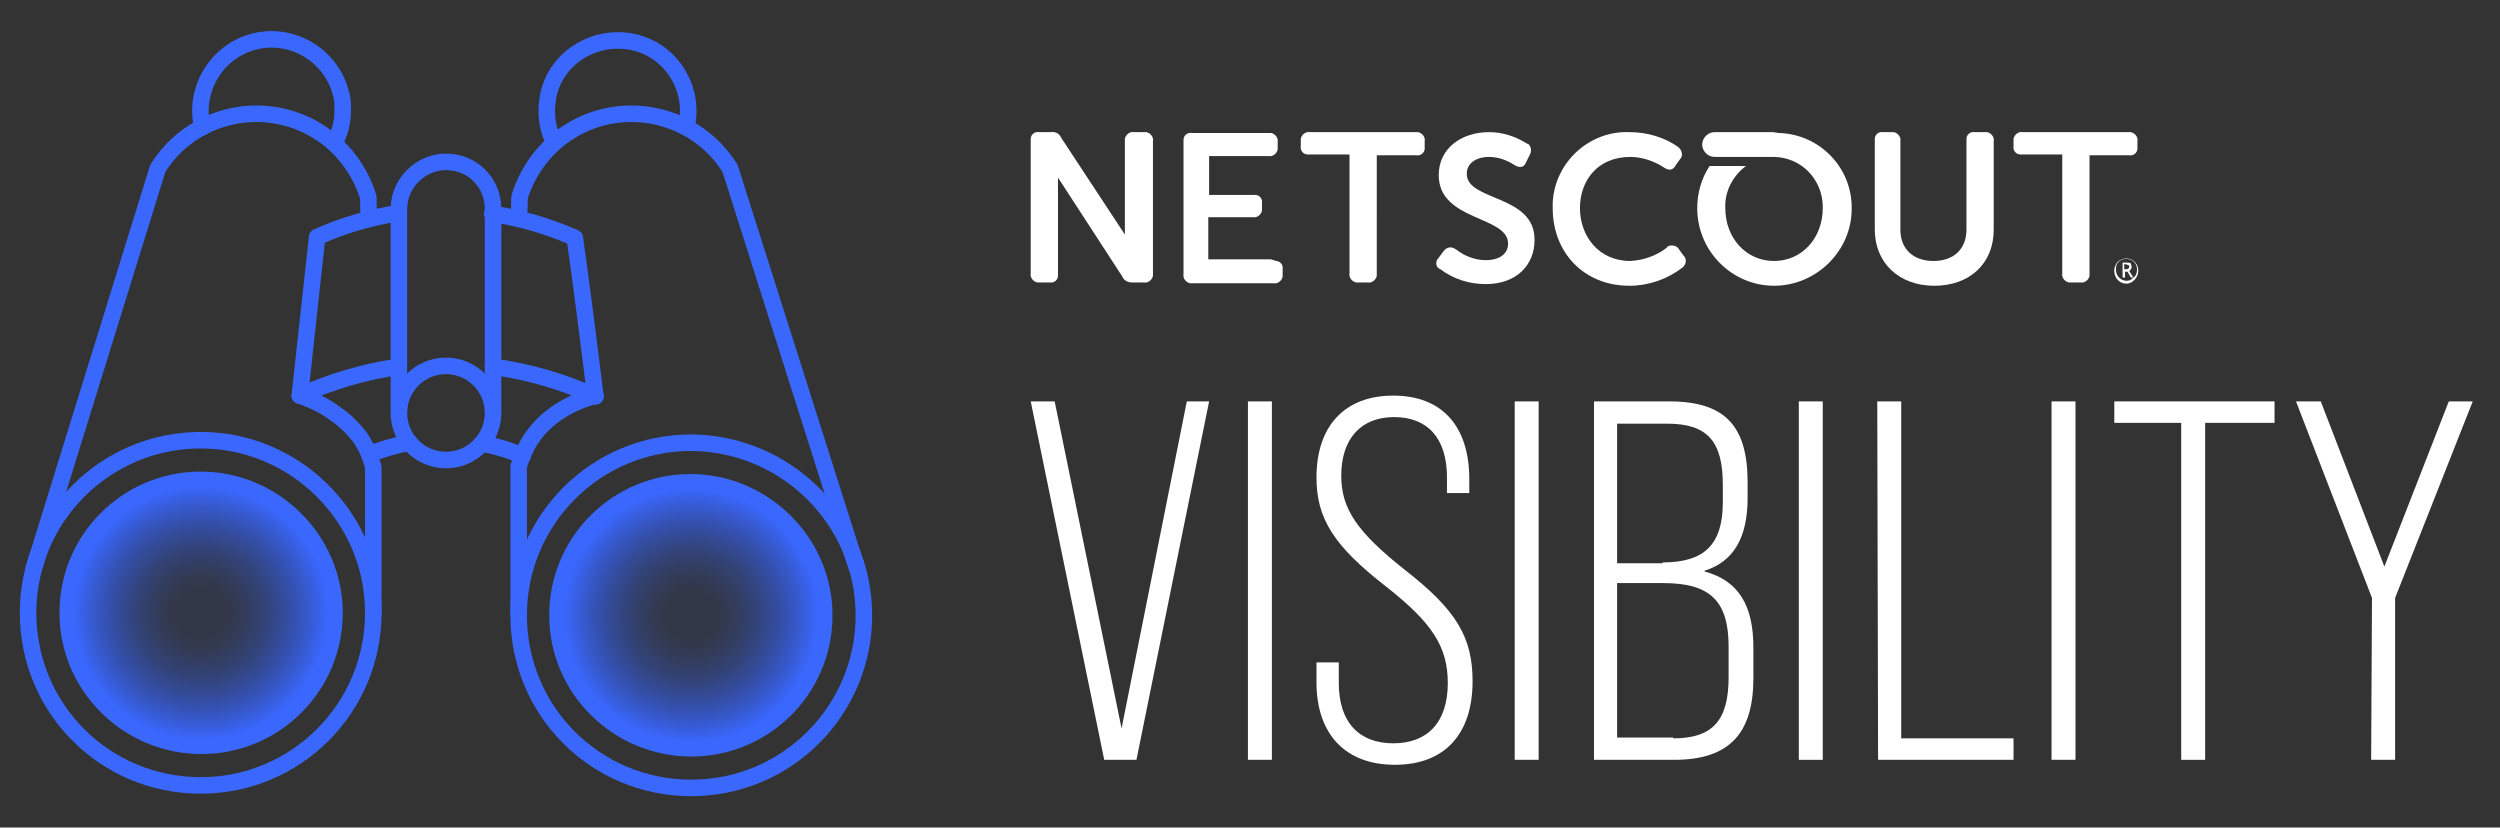 <?xml version="1.0" encoding="UTF-8"?>
<!-- Generator: Adobe Illustrator 27.3.1, SVG Export Plug-In . SVG Version: 6.00 Build 0)  -->
<svg xmlns="http://www.w3.org/2000/svg" xmlns:xlink="http://www.w3.org/1999/xlink" version="1.1" id="Layer_1" x="0px" y="0px" viewBox="0 0 302.7 100.2" style="enable-background:new 0 0 302.7 100.2;" xml:space="preserve">
<rect x="0" y="0" width="302.7" height="100.2" fill="#333333" stroke="none"/>
<style type="text/css">
	.st0{fill:none;stroke:#3A68FF;stroke-width:2;stroke-linecap:round;stroke-linejoin:round;}
	.st1{fill:url(#Path_21721_00000096767172372289728480000000153516870251887779_);}
	.st2{fill:url(#Path_21721-2_00000150096183414132739540000007695929216915158193_);}
	.st3{fill:#FFFFFF;}
</style>
<g id="Group_22178">
	<path id="Path_21720" class="st0" d="M45.2,74.2c0,11.5-9.3,20.9-20.9,20.9S3.4,85.8,3.4,74.2s9.4-20.9,20.9-20.9   S45.2,62.7,45.2,74.2z"></path>
	
		<radialGradient id="Path_21721_00000067196247740974468590000008489758145575333001_" cx="24.32" cy="27.75" r="17.14" gradientTransform="matrix(1 0 0 -1 0 102)" gradientUnits="userSpaceOnUse">
		<stop offset="0.16" style="stop-color:#3060FF;stop-opacity:0.1"></stop>
		<stop offset="0.23" style="stop-color:#3060FF;stop-opacity:0.13"></stop>
		<stop offset="0.33" style="stop-color:#3160FF;stop-opacity:0.21"></stop>
		<stop offset="0.46" style="stop-color:#3262FF;stop-opacity:0.34"></stop>
		<stop offset="0.6" style="stop-color:#3463FF;stop-opacity:0.52"></stop>
		<stop offset="0.75" style="stop-color:#3765FF;stop-opacity:0.74"></stop>
		<stop offset="0.9" style="stop-color:#3A68FF"></stop>
	</radialGradient>
	<path id="Path_21721" style="fill:url(#Path_21721_00000067196247740974468590000008489758145575333001_);" d="M41.5,74.2   c0,9.5-7.7,17.1-17.1,17.1S7.2,83.7,7.2,74.2s7.7-17.1,17.1-17.1S41.5,64.8,41.5,74.2L41.5,74.2z"></path>
	<path id="Path_21722" class="st0" d="M104.6,74.5c0,11.5-9.3,20.9-20.9,20.9s-20.9-9.3-20.9-20.9c0-11.5,9.3-20.9,20.9-20.9   C95.2,53.7,104.6,63,104.6,74.5L104.6,74.5L104.6,74.5z"></path>
	<circle id="Ellipse_22" class="st0" cx="54" cy="50" r="5.7"></circle>
	<path id="Path_21724" class="st0" d="M48.3,25.3c0-3.1,2.6-5.7,5.7-5.7c3.2,0,5.7,2.5,5.7,5.7"></path>
	<path id="Path_21725" class="st0" d="M4.1,68.8c5-16.1,10-32.3,15-48.4c4.1-6.6,12.8-8.6,19.4-4.5c2.9,1.8,5.1,4.7,6.1,8   c0,0.9,0,1.8,0.1,2.6"></path>
	<path id="Path_21726" class="st0" d="M24.5,15.4c-1.1-4.6,1.8-9.3,6.4-10.4c4.6-1.1,9.3,1.8,10.4,6.4c0.2,0.6,0.2,1.3,0.2,1.9   c0,1.1-0.2,2.3-0.7,3.4"></path>
	<path id="Path_21727" class="st0" d="M72.1,47.9c-1.5,0.4-6,1.8-8.3,6.1c-0.4,0.8-0.8,1.7-1,2.5v17.7"></path>
	<line id="Line_520" class="st0" x1="48.3" y1="25.6" x2="48.3" y2="49.6"></line>
	<line id="Line_521" class="st0" x1="59.7" y1="25.6" x2="59.7" y2="49.6"></line>
	<path id="Path_21728" class="st0" d="M59.7,44.4c4.3,0.6,8.5,1.8,12.4,3.6c-0.8-6.4-1.6-12.8-2.5-19.2c-3.2-1.4-6.5-2.4-10-2.9"></path>
	<path id="Path_21729" class="st0" d="M48.3,25.8c-3.4,0.5-6.8,1.5-9.9,2.9c-0.7,6.4-1.4,12.8-2.1,19.2c3.8-1.7,7.8-2.9,12-3.5"></path>
	<path id="Path_21730" class="st0" d="M36.3,47.9c1.5,0.5,3,1.2,4.3,2.2c1.2,0.8,2.2,1.8,3.1,3c0.7,1.1,1.2,2.2,1.5,3.5v17.7"></path>
	<path id="Path_21731" class="st0" d="M58.3,53.7c1.7,0.3,3.4,0.8,5,1.5"></path>
	<path id="Path_21732" class="st0" d="M44.7,55c1.6-0.6,3.2-1.1,4.9-1.4"></path>
	<path id="Path_21733" class="st0" d="M103.7,68.6L88.4,20.4c-4.1-6.6-12.8-8.6-19.4-4.5c-2.9,1.8-5.1,4.7-6.1,8   c0,0.9,0,1.4-0.1,2.3"></path>
	<path id="Path_21734" class="st0" d="M83.1,15.4c1.1-4.6-1.8-9.3-6.4-10.3s-9.3,1.8-10.3,6.4c-0.1,0.6-0.2,1.2-0.2,1.9   c0,1.1,0.2,2.3,0.7,3.4"></path>
	
		<radialGradient id="Path_21721-2_00000048486327558236621840000004774243353048713128_" cx="83.68" cy="27.46" r="17.14" gradientTransform="matrix(1 0 0 -1 0 102)" gradientUnits="userSpaceOnUse">
		<stop offset="0.16" style="stop-color:#3060FF;stop-opacity:0.1"></stop>
		<stop offset="0.23" style="stop-color:#3060FF;stop-opacity:0.13"></stop>
		<stop offset="0.33" style="stop-color:#3160FF;stop-opacity:0.21"></stop>
		<stop offset="0.46" style="stop-color:#3262FF;stop-opacity:0.34"></stop>
		<stop offset="0.6" style="stop-color:#3463FF;stop-opacity:0.52"></stop>
		<stop offset="0.75" style="stop-color:#3765FF;stop-opacity:0.74"></stop>
		<stop offset="0.9" style="stop-color:#3A68FF"></stop>
	</radialGradient>
	<path id="Path_21721-2" style="fill:url(#Path_21721-2_00000048486327558236621840000004774243353048713128_);" d="M100.8,74.5   c0,9.5-7.7,17.1-17.1,17.1S66.5,84,66.5,74.5s7.7-17.1,17.1-17.1S100.8,65.1,100.8,74.5L100.8,74.5z"></path>
</g>
<g id="Group_22609">
	<path id="Path_19" class="st3" d="M138.4,16h-1.1c-0.5-0.1-1,0.3-1.1,0.8v11.6l-7.7-11.7c-0.2-0.5-0.7-0.8-1.3-0.7h-1.4   c-0.5-0.1-1,0.3-1,0.8v16.3c-0.1,0.5,0.3,1,0.8,1.1c0.1,0,0.2,0,0.3,0h1.2c0.5,0.1,1-0.3,1-0.8c0-0.1,0-0.2,0-0.3V21.5l7.8,12   c0.2,0.5,0.7,0.7,1.2,0.7h1.4c0.5,0.1,1-0.3,1.1-0.8c0-0.1,0-0.2,0-0.2V17.1c0.1-0.5-0.3-1-0.8-1.1L138.4,16L138.4,16L138.4,16z"></path>
	<path id="Path_20" class="st3" d="M153.9,31.4h-7.6v-5.1h5.4c0.5,0.1,1-0.3,1.1-0.8c0-0.1,0-0.2,0-0.2v-0.7c0.1-0.5-0.3-1-0.8-1   h-5.6v-4.7h7.2c0.5,0.1,1-0.3,1.1-0.8c0-0.1,0-0.1,0-0.2v-0.7c0.1-0.5-0.3-1-0.8-1.1h-9.6c-0.5-0.1-1,0.3-1,0.8v16.3   c-0.1,0.5,0.3,1,0.8,1.1c0.1,0,0.2,0,0.3,0h9.8c0.5,0.1,1-0.3,1.1-0.8c0-0.1,0-0.2,0-0.2v-0.7c0.1-0.5-0.3-1-0.8-1L153.9,31.4   L153.9,31.4L153.9,31.4z"></path>
	<path id="Path_21" class="st3" d="M171.5,16h-12.9c-0.5-0.1-1,0.3-1.1,0.8c0,0.1,0,0.2,0,0.2v0.7c-0.1,0.5,0.3,1,0.8,1   c0.1,0,0.2,0,0.3,0h4.8v14.4c-0.1,0.5,0.3,1,0.8,1.1c0.1,0,0.2,0,0.3,0h1.1c0.5,0.1,1-0.3,1.1-0.8c0-0.1,0-0.2,0-0.3V18.8h4.8   c0.5,0.1,1-0.3,1-0.8c0-0.1,0-0.2,0-0.2v-0.7c0.1-0.5-0.3-1-0.8-1.1C171.6,16,171.6,16,171.5,16L171.5,16L171.5,16z"></path>
	<path id="Path_22" class="st3" d="M177.6,21c0-1.2,1.1-2,2.7-2c1.1,0,2.2,0.4,3.1,1c0.5,0.3,1.1,0.4,1.4-0.4l0.4-0.8   c0.3-0.5,0.2-1.1-0.2-1.4c0,0-0.1,0-0.1,0c-1.4-0.9-3-1.4-4.6-1.4c-3.4,0-6.1,2-6.1,5.2c0,5.6,8.4,4.9,8.4,8.3c0,1.2-1,2-2.7,2   c-1.3,0-2.6-0.5-3.6-1.3c-0.6-0.4-1.1-0.3-1.5,0.2l-0.6,0.8c-0.4,0.4-0.4,1,0,1.3c0.1,0,0.1,0.1,0.2,0.1c1.6,1.2,3.5,1.8,5.5,1.8   c3.8,0,5.9-2.4,5.9-5.3C185.9,23.5,177.5,24.4,177.6,21L177.6,21L177.6,21z"></path>
	<path id="Path_23" class="st3" d="M240.3,16h-1.2c-0.5-0.1-1,0.3-1,0.8v11c0,2.4-1.6,3.8-4,3.8s-4-1.4-4-3.8V17.1   c0.1-0.5-0.3-1-0.8-1.1c-0.1,0-0.2,0-0.2,0H228c-0.5-0.1-1,0.3-1,0.8v11c0,4,2.9,6.8,7.2,6.8s7.2-2.7,7.2-6.8V17.1   c0.1-0.5-0.3-1-0.8-1.1C240.5,16,240.4,16,240.3,16L240.3,16L240.3,16z"></path>
	<path id="Path_24" class="st3" d="M257.8,16h-12.9c-0.5-0.1-1,0.3-1.1,0.8c0,0.1,0,0.2,0,0.2v0.7c-0.1,0.5,0.3,1,0.8,1   c0.1,0,0.2,0,0.3,0h4.8v14.4c-0.1,0.5,0.3,1,0.8,1.1c0.1,0,0.2,0,0.3,0h1.1c0.5,0.1,1-0.3,1.1-0.8c0-0.1,0-0.2,0-0.3V18.8h4.8   c0.5,0.1,1-0.3,1-0.8c0-0.1,0-0.2,0-0.2v-0.7c0.1-0.5-0.3-1-0.8-1.1C257.9,16,257.9,16,257.8,16L257.8,16L257.8,16z"></path>
	<path id="Path_25" class="st3" d="M214.7,16h-7.1c-0.8,0-1.5,0.7-1.5,1.5s0.7,1.5,1.5,1.5h7.1c3.3,0,5.9,2.6,6,5.9v0.3   c0,3.6-2.5,6.4-5.9,6.4s-5.9-2.8-5.9-6.4c-0.1-2,0.9-3.9,2.5-5.1h-4.4c-1,1.5-1.5,3.3-1.5,5.1c0,5.2,4.2,9.4,9.3,9.4   s9.4-4.2,9.4-9.3l0,0c0.1-5-3.9-9.1-8.9-9.2L214.7,16"></path>
	<path id="Path_26" class="st3" d="M203.3,30.2c-0.2-0.4-0.8-0.6-1.3-0.4c-0.1,0-0.1,0.1-0.2,0.2c-1.3,1-2.8,1.5-4.4,1.6   c-3.9,0-6.1-3.1-6.1-6.4s2.1-6.2,6.1-6.2c1.4,0,2.9,0.5,4.1,1.3c0.6,0.4,1.1,0.3,1.4-0.3l0.5-0.7c0.4-0.4,0.3-1-0.1-1.4   c0,0-0.1-0.1-0.1-0.1c-1.7-1.2-3.8-1.8-5.9-1.8c-4.9-0.2-9.1,3.7-9.3,8.6v0.6c0,5.3,3.7,9.4,9.3,9.4c2.3,0,4.6-0.8,6.4-2.2   c0.4-0.3,0.6-0.9,0.2-1.4c0,0-0.1-0.1-0.1-0.1L203.3,30.2L203.3,30.2L203.3,30.2z"></path>
	<g id="Group_20">
		<g id="Group_19">
			<path id="Path_27" class="st3" d="M256,32.7c0-0.3,0.1-0.5,0.2-0.7c0.1-0.2,0.3-0.4,0.5-0.5c0.7-0.4,1.6-0.2,2,0.5     c0.4,0.7,0.2,1.6-0.5,2.1s-1.6,0.2-2-0.5C256,33.2,256,33,256,32.7L256,32.7z M256.2,32.7c0,0.7,0.6,1.3,1.3,1.3     c0.2,0,0.5-0.1,0.6-0.2s0.4-0.3,0.5-0.5c0.2-0.4,0.2-0.9,0-1.3c-0.1-0.2-0.3-0.4-0.5-0.5c-0.4-0.2-0.9-0.2-1.3,0     c-0.2,0.1-0.4,0.3-0.5,0.5C256.2,32.2,256.2,32.4,256.2,32.7L256.2,32.7L256.2,32.7z M258.1,32.3c0,0.1,0,0.2-0.1,0.3     c-0.1,0.1-0.1,0.2-0.2,0.2l0.5,0.8h-0.3l-0.4-0.7h-0.3v0.7h-0.3v-1.8h0.5c0.2,0,0.4,0,0.5,0.1C258,32,258.1,32.2,258.1,32.3     L258.1,32.3L258.1,32.3z M257.2,32.6h0.2c0.1,0,0.2,0,0.3-0.1c0.1,0,0.1-0.1,0.1-0.2c0-0.1,0-0.2-0.1-0.2c-0.1,0-0.2-0.1-0.3-0.1     h-0.2L257.2,32.6L257.2,32.6z"></path>
		</g>
	</g>
</g>
<path class="st3" d="M124.8,48.6h2.9l8.1,39.6l7.9-39.6h2.7L137.6,92h-3.9L124.8,48.6z"></path>
<path class="st3" d="M151.1,48.6h2.9V92h-2.9V48.6z"></path>
<path class="st3" d="M159.4,82.6v-2.4h2.7v2.5c0,4.8,2.5,7.3,6.6,7.3s6.6-2.5,6.6-7.3c0-4.4-1.9-7.3-7.5-11.7  c-6.3-4.9-8.4-8.2-8.4-13.2c0-6.2,3.4-9.9,9.3-9.9s9.2,3.7,9.2,10.1v1.7h-2.7v-1.9c0-4.8-2.4-7.3-6.4-7.3s-6.4,2.6-6.4,7.1  c0,4,1.9,6.8,7.7,11.4c6.3,4.9,8.2,8.2,8.2,13.5c0,6.4-3.4,10.1-9.4,10.1S159.4,88.9,159.4,82.6L159.4,82.6L159.4,82.6z"></path>
<path class="st3" d="M183.4,48.6h2.9V92h-2.9V48.6z"></path>
<path class="st3" d="M193,48.6h9.1c6.8,0,9.5,3,9.5,9.8v1.9c0,4.8-1.7,7.7-5.2,8.8v0.1c4.1,1.1,5.9,4.1,5.9,9.2v3.7  c0,6.7-2.9,9.9-9.6,9.9H193V48.6z M201.3,68.1c5,0,7.3-2.1,7.3-7.3v-2.1c0-5.3-1.9-7.4-6.7-7.4h-6.1v16.9H201.3L201.3,68.1z   M202.6,89.4c4.8,0,6.7-2.2,6.7-7.4v-3.7c0-5.5-2.2-7.7-7.9-7.7h-5.6v18.7H202.6z"></path>
<path class="st3" d="M217.8,48.6h2.9V92h-2.9V48.6z"></path>
<path class="st3" d="M227.3,48.6h2.9v40.8h13.6V92h-16.4L227.3,48.6L227.3,48.6L227.3,48.6z"></path>
<path class="st3" d="M248.4,48.6h2.9V92h-2.9V48.6z"></path>
<path class="st3" d="M264.2,51.2h-8.2v-2.6h19.4v2.6H267V92h-2.9V51.2z"></path>
<path class="st3" d="M287.2,72.4l-9.2-23.8h3l7.7,20l7.8-20h2.9L290,72.4V92h-2.9L287.2,72.4L287.2,72.4z"></path>
</svg>
